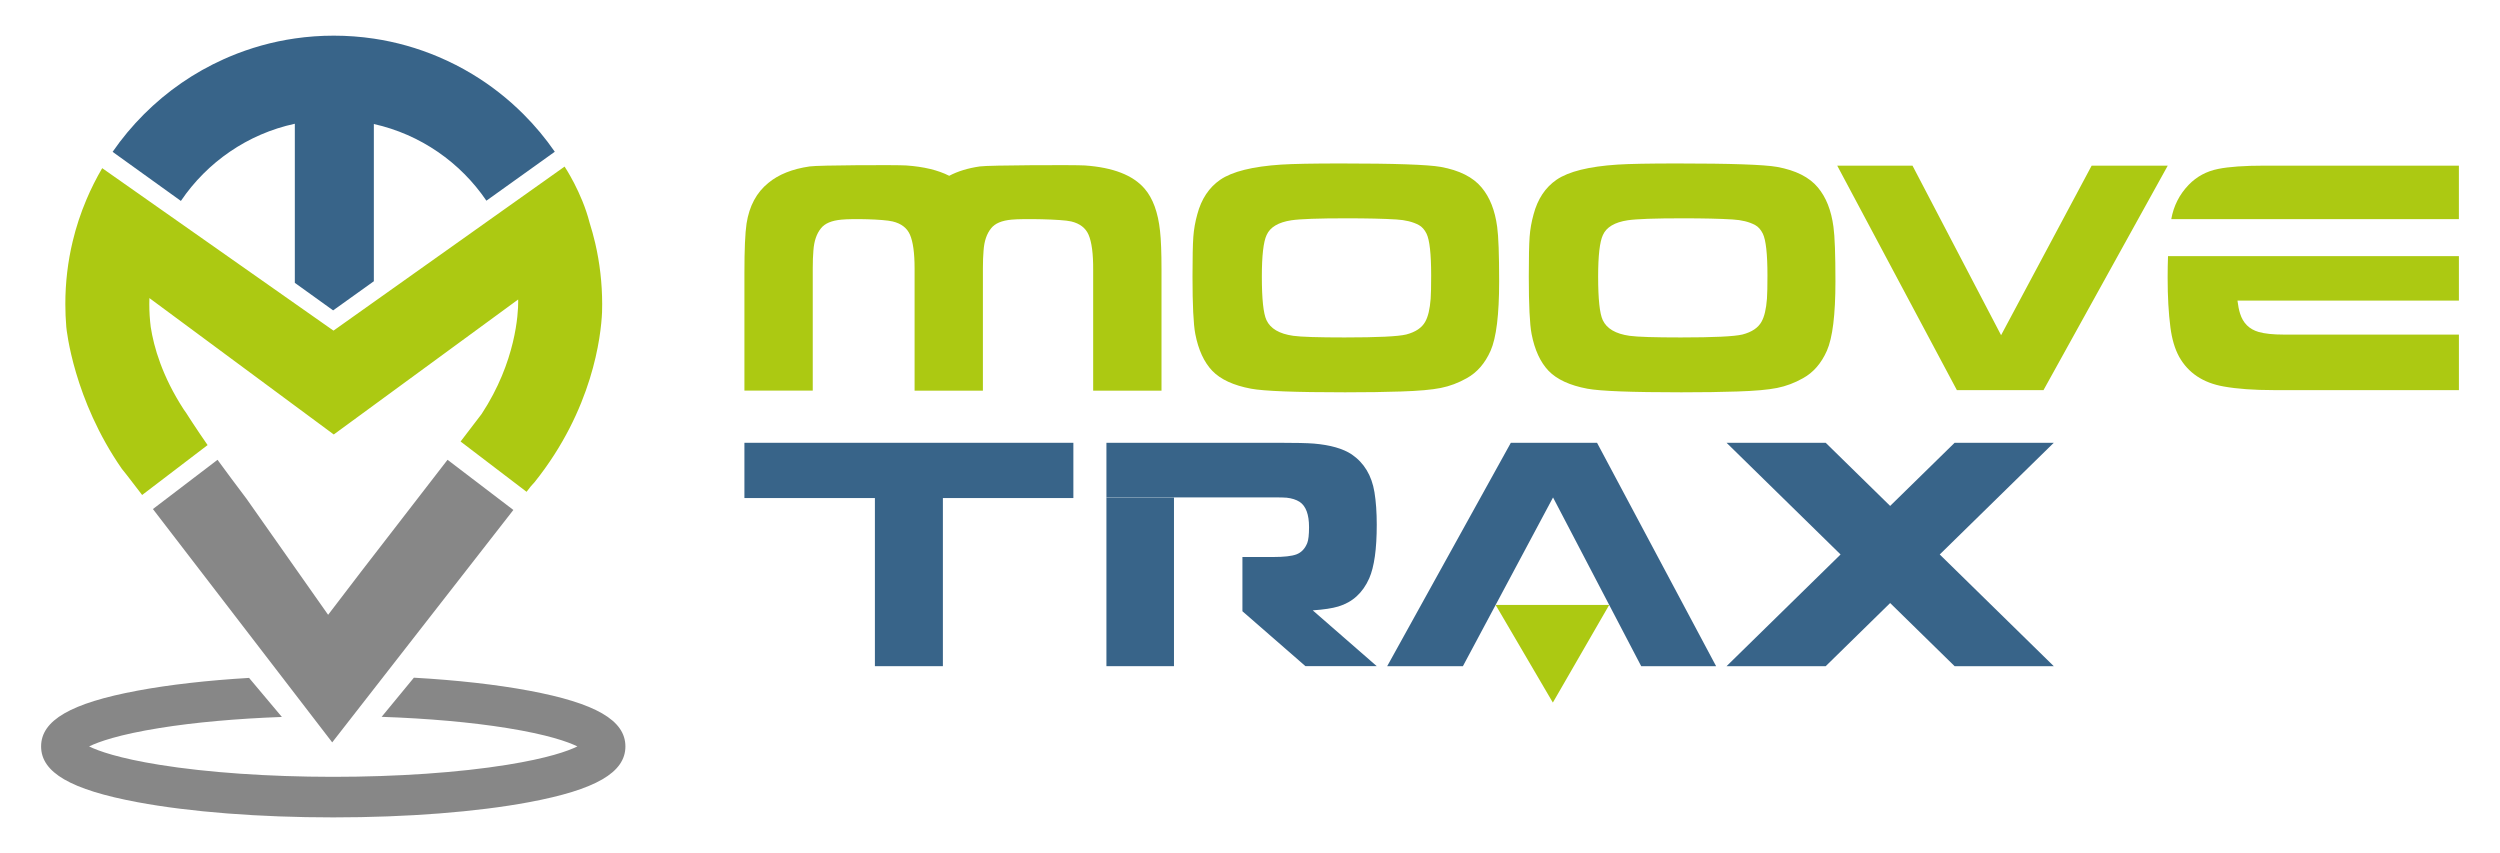 <?xml version="1.0" encoding="utf-8"?>
<!-- Generator: Adobe Illustrator 25.4.1, SVG Export Plug-In . SVG Version: 6.00 Build 0)  -->
<svg version="1.1" id="Layer_1" xmlns="http://www.w3.org/2000/svg" xmlns:xlink="http://www.w3.org/1999/xlink" x="0px" y="0px"
	 viewBox="0 0 2000 682.45" style="enable-background:new 0 0 2000 682.45;" xml:space="preserve">
<style type="text/css">
	.st0{fill:#878787;}
	.st1{fill:#ACC912;}
	.st2{fill:#386489;}
	.st3{fill-rule:evenodd;clip-rule:evenodd;fill:#ACC912;}
	.st4{fill-rule:evenodd;clip-rule:evenodd;fill:#386489;}
</style>
<g>
	<path class="st0" d="M423.23,552.53c-26.23-4.9-57.77-8.43-92.12-10.38l-25.8,31.32c36.95,1.27,71.63,4.34,100.28,8.95
		c32.69,5.27,48.76,11.02,56.34,14.72c-7.58,3.71-23.65,9.45-56.34,14.72c-38.48,6.2-87.84,9.61-138.99,9.61c-0.28,0-0.55,0-0.83,0
		l0,0l0,0c-50.85-0.04-99.88-3.44-138.15-9.61c-32.69-5.27-48.76-11.02-56.34-14.72c7.58-3.71,23.65-9.45,56.34-14.72
		c28.02-4.51,61.83-7.54,97.88-8.86l-26.25-31.24c-33.24,1.99-63.78,5.44-89.28,10.21c-53.31,9.96-77.09,23.72-77.09,44.61
		s23.77,34.65,77.09,44.61c42,7.85,97.63,12.17,156.63,12.17s114.63-4.32,156.63-12.17c53.31-9.96,77.09-23.72,77.09-44.61
		S476.55,562.49,423.23,552.53z"/>
	<path class="st1" d="M476.15,194.45c-1.28-5.49-2.78-10.94-4.49-16.32c0-0.01,0-0.01,0-0.02c-6.16-24.16-19.99-44.85-19.99-44.85
		l-47.22,33.52l-137.66,97.73l-7.73-5.43l-23.19-16.29l-98.81-69.42l-7.41-5.2l-47.88-33.64c-4.73,8.06-8.94,16.44-12.62,25.13
		c-4.6,10.87-8.27,22.02-10.99,33.39c-3.92,16.33-5.89,33.12-5.89,50.2c0,6.15,0.26,12.26,0.77,18.32
		c0.2,2.09,5.79,57.89,44.51,113.59c1.25,1.61,2.53,3.2,3.83,4.78l12.33,16.04l1.34-1.02l50.92-38.82l0.11-0.08
		c-4.34-6.27-8.21-12-11.65-17.24c-0.99-1.65-2.13-3.4-3.44-5.28c-0.67-1.03-1.31-2.05-1.94-3.04l-2.12-3.02
		c-17.19-26.52-23.87-49.82-26.35-65.92c-0.75-6-1.14-12.11-1.14-18.31c0-1.61,0.03-3.2,0.08-4.8l83.32,61.65l33.04,24.45
		l31.13,23.03l32.1-23.5l32.02-23.44l83.39-61.05c0.02,0.64,0.03,1.29,0.03,1.93c0,8.93-1.68,47.7-29.25,89.66l-4.52,5.91
		l-12.31,16.11l2.07,1.58l50.25,38.31l0.46,0.35l3.45-4.44c1-1.08,1.98-2.17,2.96-3.27c46.57-58.24,53.13-116.81,53.98-135.97
		c0.06-2.16,0.1-4.33,0.1-6.51C481.72,226.66,479.85,210.34,476.15,194.45z"/>
	<path class="st2" d="M235.86,99v127.28l30.64,22.03l32.58-23.32V99.21c37.25,8.3,69.24,30.72,90.04,61.34l54.71-39.15
		c-7.37-10.67-15.71-20.69-25-29.98c-12.42-12.42-26.13-23.15-40.96-32.1c-8.71-5.26-17.82-9.9-27.28-13.9
		c-16.59-7.02-33.82-11.87-51.49-14.51c-10.55-1.58-21.27-2.38-32.1-2.38c-10.5,0-20.89,0.75-31.13,2.24
		c-18.02,2.61-35.57,7.51-52.47,14.65c-1.41,0.6-2.81,1.21-4.2,1.83c-23.89,10.71-45.42,25.55-64.05,44.17
		c-9.32,9.32-17.68,19.36-25.06,30.06l54.62,39.27C165.68,129.76,198.11,107.13,235.86,99z"/>
	<path class="st0" d="M358.03,367.83l-68.78,89.01l-26.75,35l-25.25-35.9l-40.1-57.02c0,0,0,0,0,0
		c-6.83-9.06-17.55-23.35-23.13-31.08l-47.22,35.99l-4.47,3.41L265.77,593.9l144.92-185.93l-3.29-2.51L358.03,367.83z"/>
	<polygon class="st3" points="1565.5,312.1 1469.78,132.52 1530,132.52 1600.87,268.16 1673.32,132.52 1734.2,132.52 1634.8,312.1 	
		"/>
	<polygon class="st2" points="1563.69,532.94 1512.12,482.43 1460.56,532.94 1381.24,532.94 1472.46,443.58 1381.24,354.23 
		1460.56,354.23 1512.12,404.74 1563.69,354.23 1643.02,354.23 1551.79,443.58 1643.02,532.94 	"/>
	<path class="st3" d="M1072.52,130.77c43.06,0,69.76,0.92,80.11,2.76c14.91,2.72,25.78,8.19,32.62,16.42
		c6.58,7.81,10.74,18.32,12.49,31.55c1.05,7.54,1.58,22.08,1.58,43.64c0,26.64-2.28,45.13-6.84,55.46
		c-4.47,10.08-10.83,17.39-19.07,21.95c-6.66,3.77-13.59,6.38-20.78,7.82c-7.19,1.45-17.8,2.39-31.84,2.83
		c-12.62,0.44-27.53,0.65-44.72,0.65c-39.81,0-64.89-0.96-75.24-2.89c-14.02-2.63-24.37-7.41-31.04-14.33
		c-6.57-6.92-11.09-16.74-13.55-29.44c-1.49-7.8-2.23-23.14-2.23-46c0-15.16,0.22-25.74,0.66-31.74c0.44-6,1.49-11.98,3.16-17.94
		c3.24-12.27,9.38-21.51,18.41-27.73c9.65-6.57,25.87-10.6,48.67-12.09C1034.55,131.07,1050.42,130.77,1072.52,130.77z
		 M1077.07,174.65c-22.36,0-37,0.53-43.93,1.57c-10.43,1.58-17.05,5.51-19.85,11.8c-2.54,5.42-3.81,16.52-3.81,33.3
		c0,17.92,1.23,29.5,3.68,34.75c3.16,6.81,10.3,11.01,21.44,12.58c6.31,0.88,19.99,1.31,41.03,1.31c26.39,0,42.82-0.79,49.31-2.36
		c7.45-1.93,12.54-5.33,15.25-10.23c2.28-4.02,3.72-10.14,4.34-18.36c0.27-3.84,0.4-10.09,0.4-18.74c0-17.13-1.23-28.23-3.68-33.3
		c-1.58-3.23-3.64-5.55-6.18-6.94c-4.74-2.54-10.74-4.03-18.02-4.46C1107.05,174.96,1093.73,174.65,1077.07,174.65z"/>
	<path class="st3" d="M1341.55,130.77c43.06,0,69.76,0.92,80.11,2.76c14.91,2.72,25.78,8.19,32.62,16.42
		c6.57,7.81,10.74,18.32,12.49,31.55c1.05,7.54,1.58,22.08,1.58,43.64c0,26.64-2.28,45.13-6.84,55.46
		c-4.47,10.08-10.83,17.39-19.07,21.95c-6.66,3.77-13.59,6.38-20.78,7.82c-7.19,1.45-17.8,2.39-31.84,2.83
		c-12.62,0.44-27.53,0.65-44.72,0.65c-39.81,0-64.89-0.96-75.24-2.89c-14.02-2.63-24.37-7.41-31.04-14.33
		c-6.57-6.92-11.09-16.74-13.55-29.44c-1.49-7.8-2.23-23.14-2.23-46c0-15.16,0.22-25.74,0.66-31.74c0.44-6,1.49-11.98,3.16-17.94
		c3.24-12.27,9.38-21.51,18.41-27.73c9.65-6.57,25.87-10.6,48.67-12.09C1303.58,131.07,1319.45,130.77,1341.55,130.77z
		 M1346.1,174.65c-22.36,0-37,0.53-43.93,1.57c-10.43,1.58-17.05,5.51-19.85,11.8c-2.54,5.42-3.81,16.52-3.81,33.3
		c0,17.92,1.23,29.5,3.68,34.75c3.16,6.81,10.3,11.01,21.44,12.58c6.31,0.88,19.99,1.31,41.03,1.31c26.39,0,42.82-0.79,49.31-2.36
		c7.45-1.93,12.54-5.33,15.25-10.23c2.28-4.02,3.72-10.14,4.34-18.36c0.27-3.84,0.4-10.09,0.4-18.74c0-17.13-1.23-28.23-3.68-33.3
		c-1.58-3.23-3.64-5.55-6.18-6.94c-4.74-2.54-10.74-4.03-18.02-4.46C1376.08,174.96,1362.75,174.65,1346.1,174.65z"/>
	<path class="st2" d="M993.94,445.6h24.63c8.64,0,14.83-0.7,18.58-2.1c3.92-1.49,6.81-4.5,8.64-9.04c0.96-2.45,1.44-6.69,1.44-12.71
		c0-10.22-2.53-16.99-7.59-20.31c-2.8-1.75-6.24-2.84-10.34-3.28c-1.65-0.17-5.24-0.26-10.73-0.26H885.14v-43.68h137.09
		c14.04,0,23.68,0.22,28.92,0.65c13.17,1.14,23.25,4.02,30.23,8.65c9.94,6.81,16,16.89,18.19,30.25c1.22,7.51,1.83,16.19,1.83,26.07
		c0,19.39-2.01,33.66-6.02,42.82c-5.15,11.62-13.39,19.13-24.73,22.53c-4.79,1.45-11.61,2.48-20.46,3.1l51.21,44.64h-57.04
		L993.94,489V445.6z"/>
	<polygon class="st2" points="699.92,532.94 699.92,398.44 695.47,398.44 595.53,398.44 595.53,354.23 858.7,354.23 858.7,398.44 
		763.78,398.44 754.31,398.44 754.31,532.94 	"/>
	<path class="st1" d="M786.33,312.52h-54.66v-77.89v-16.18v-2.37l0-1.34c0-12.29-1.23-21.26-3.68-26.93
		c-2.36-5.44-6.99-8.99-13.9-10.65c-7.61-1.84-32.25-2.32-40.82-1.45c-7.95,0.7-13.46,3.03-16.52,6.97
		c-3.49,4.29-5.5,10.21-6.03,17.75c-0.35,4.04-0.52,8.81-0.52,14.33v15.39v82.36h-54.67v-94.07c0-18.78,0.57-31.98,1.71-39.62
		c2.19-14.04,8.01-24.88,17.47-32.51c8.15-6.76,19.15-11.15,32.98-13.16c6.57-1.05,69.47-1.31,77.26-0.79
		c14.04,0.98,25.52,3.74,34.42,8.28c6.81-3.61,14.96-6.11,24.45-7.49c6.57-1.05,76.21-1.31,84.01-0.79
		c22.6,1.58,38.54,7.76,47.83,18.56c6.66,7.72,10.78,19,12.36,33.83c0.79,6.84,1.18,17.24,1.18,31.19v96.57h-54.67v-77.89v-18.55
		c0.09-12.97-1.14-22.4-3.68-28.27c-2.36-5.44-6.99-8.99-13.89-10.65c-7.61-1.84-39-2.32-47.56-1.45
		c-7.96,0.7-13.47,3.03-16.52,6.97c-3.5,4.29-5.51,10.21-6.03,17.75c-0.35,4.04-0.53,8.81-0.53,14.33v1.18v14.2V312.52z"/>
	<path class="st1" d="M1737.01,175.33c1.88-10.64,6.56-19.83,14.02-27.55c6.39-6.58,14.22-10.79,23.5-12.64
		c8.57-1.75,21.04-2.63,37.42-2.63h155.17v42.81h-139.13H1737.01z M1789.58,204.91h177.54v35.57h-177.15
		c0.5,4.09,1.19,7.53,2.08,10.33c2.36,7.64,7.3,12.56,14.82,14.75c4.9,1.41,11.63,2.11,20.2,2.11h140.06v44.42h-148.07
		c-15.93,0-29.28-0.96-40.05-2.89c-16.55-2.9-28.45-10.83-35.71-23.81c-3.42-6.23-5.74-14.04-6.96-23.42
		c-1.49-11.41-2.23-24.65-2.23-39.74c0-6.14,0.1-11.92,0.3-17.33H1789.58z"/>
	<polygon class="st4" points="1277.63,354.23 1372.88,532.94 1312.96,532.94 1242.43,397.96 1170.33,532.94 1109.75,532.94 
		1208.67,354.23 	"/>
	<rect x="885.14" y="398.02" class="st2" width="54.04" height="134.92"/>
	<polygon class="st1" points="1196.51,483.94 1287.36,483.94 1242.28,562.07 	"/>
</g>
</svg>
